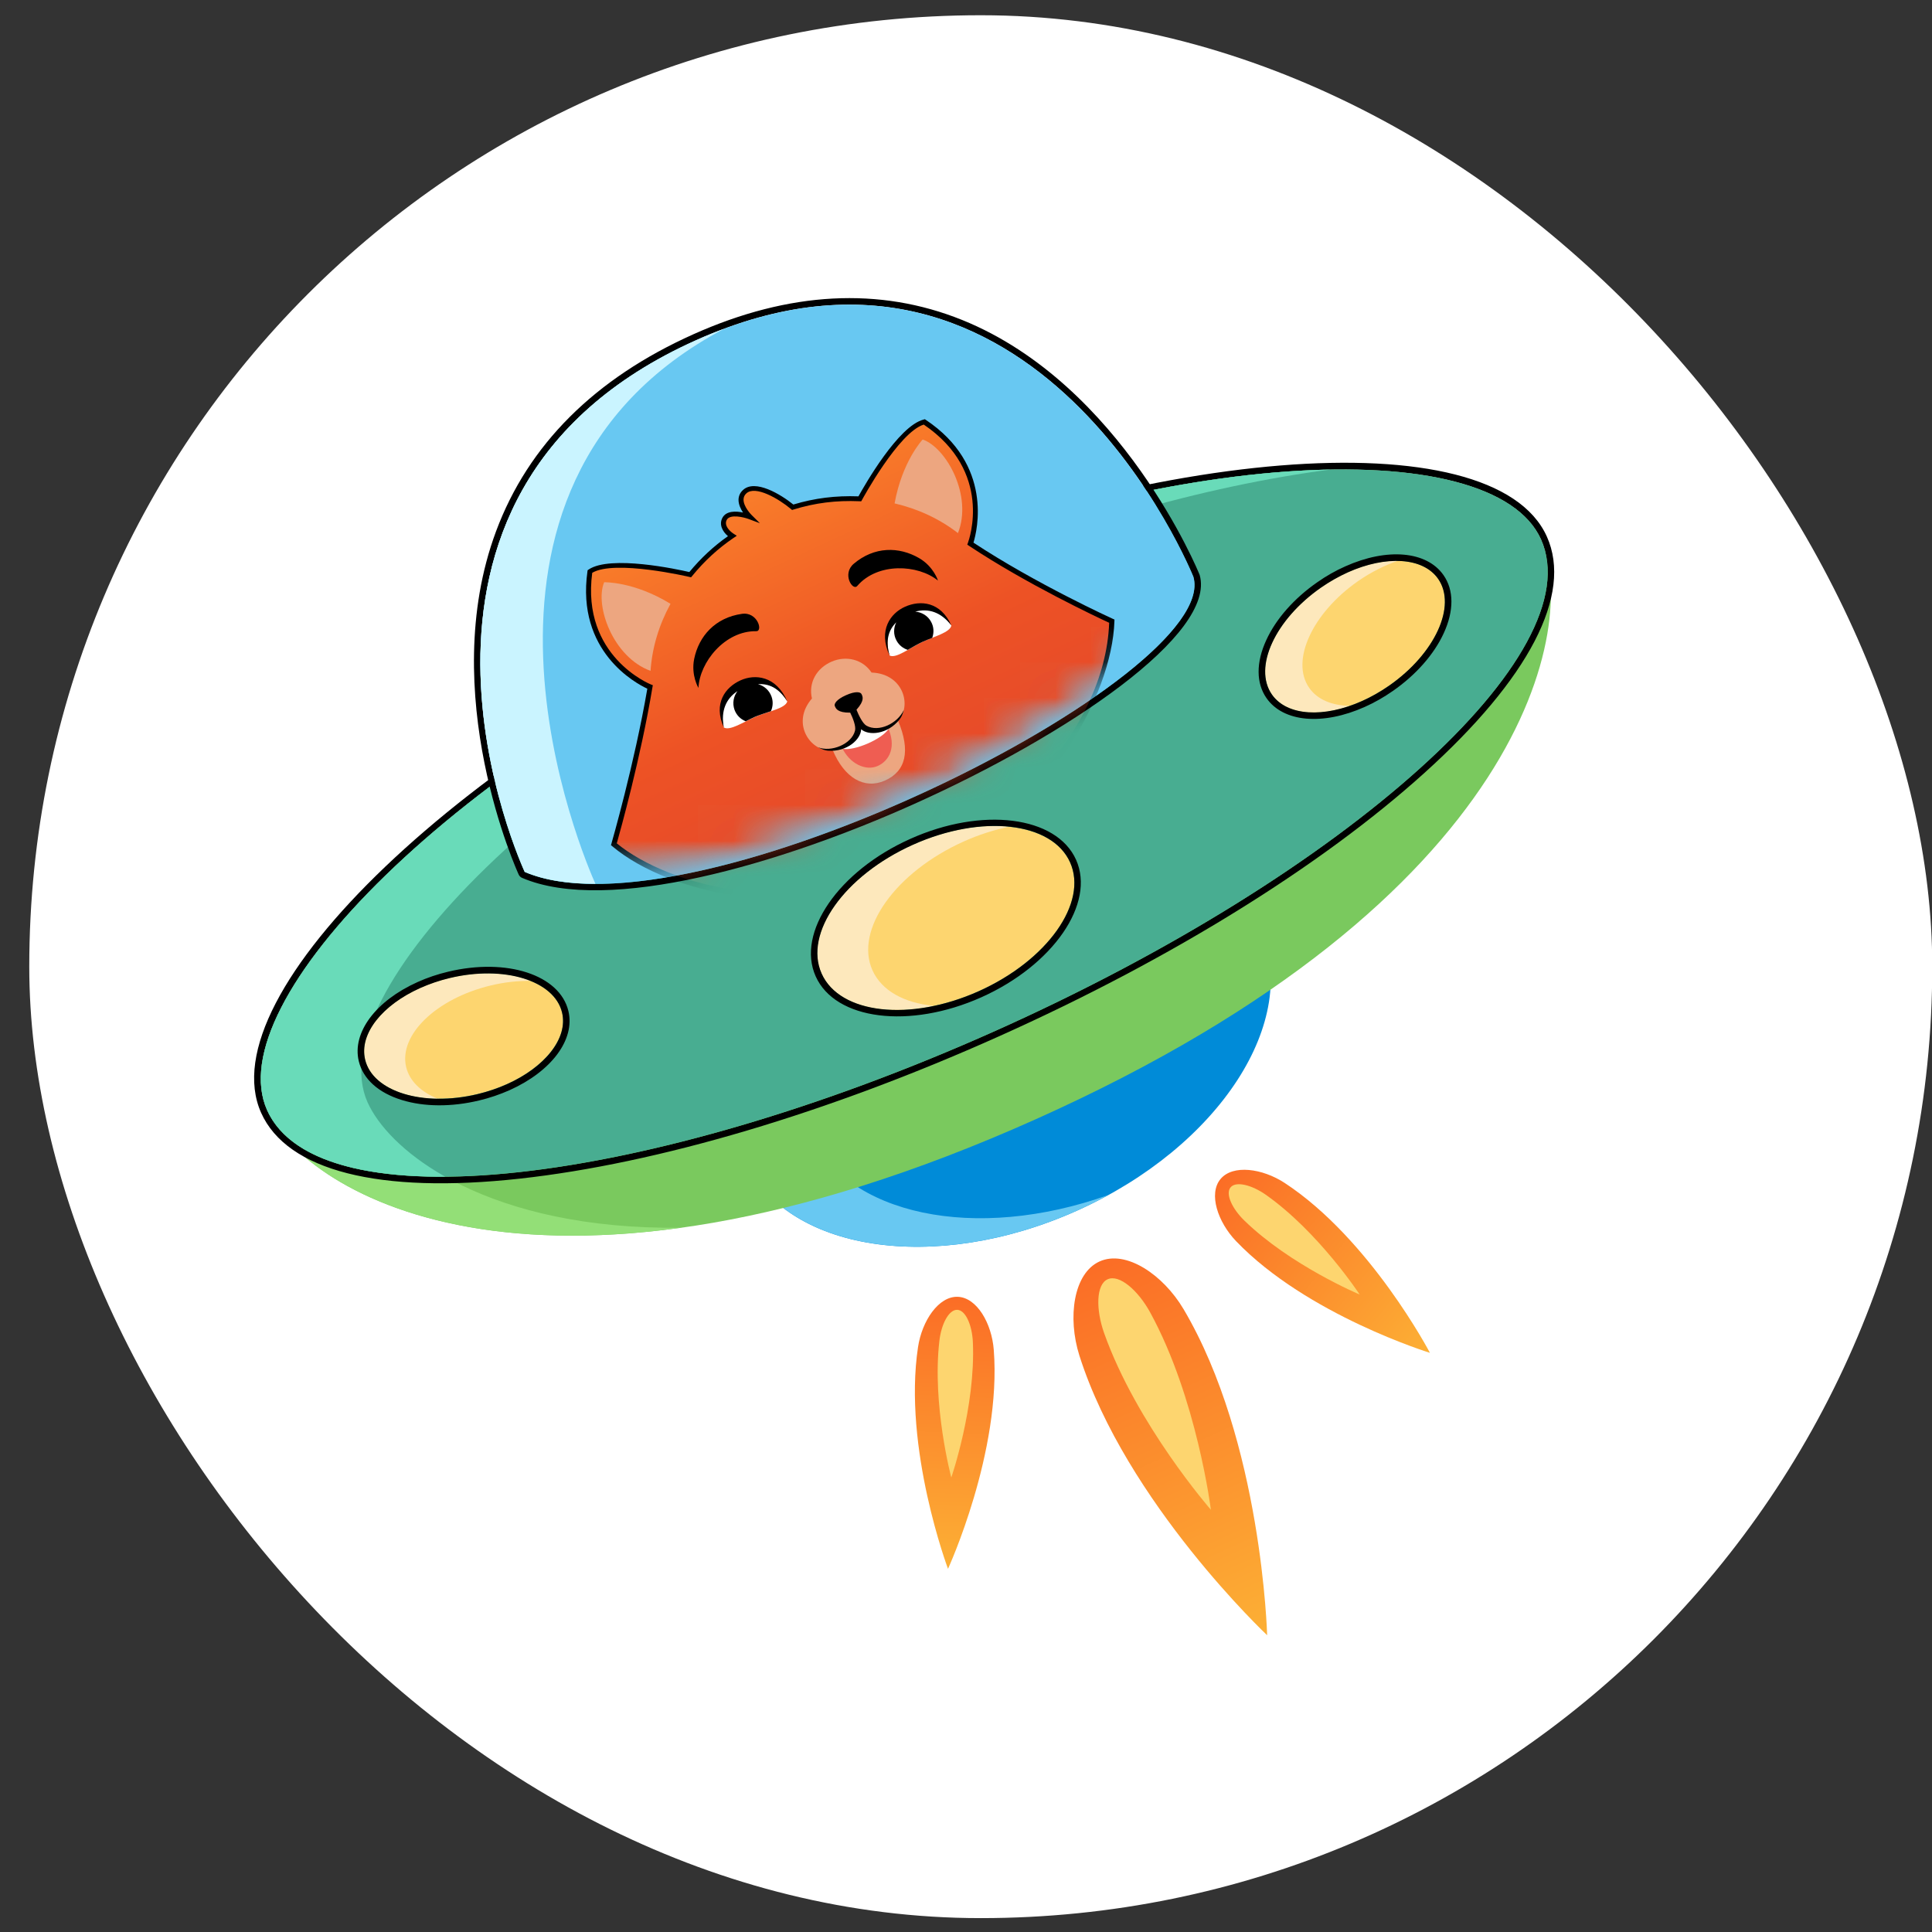 <?xml version="1.0" encoding="UTF-8"?> <svg xmlns="http://www.w3.org/2000/svg" width="54" height="54" viewBox="0 0 54 54" fill="none"><rect x="0" y="0" width="54" height="54" fill="#333333" stroke="none"/><rect x="0.818" y="0.426" width="53.189" height="53.186" rx="26.593" fill="white"></rect><path d="M30.101 33.839C34.083 32.054 36.375 28.517 35.22 25.938C34.064 23.36 29.899 22.715 25.916 24.5C21.934 26.284 19.642 29.822 20.797 32.401C21.953 34.979 26.118 35.623 30.101 33.839Z" fill="#008BD8"></path><path d="M22.574 31.604C21.507 29.221 23.385 26.019 26.822 24.139C26.521 24.246 26.219 24.366 25.918 24.5C21.934 26.284 19.643 29.823 20.799 32.4C21.954 34.978 26.119 35.622 30.102 33.838C30.403 33.703 30.692 33.557 30.972 33.403C27.282 34.717 23.642 33.987 22.574 31.604Z" fill="#68C8F2"></path><path d="M22.488 16.849C12.657 21.253 6.116 28.015 7.466 31.029C8.518 33.38 15.181 37.453 28.955 31.281C42.729 25.11 44.123 17.426 43.071 15.075C41.719 12.062 32.32 12.442 22.488 16.849Z" fill="#7AC95E"></path><path d="M10.274 30.811C8.925 27.797 15.466 21.037 25.297 16.631C29.545 14.727 33.712 13.576 37.184 13.124C33.293 13.193 27.958 14.397 22.488 16.849C12.657 21.253 6.116 28.015 7.466 31.029C8.225 32.721 11.892 35.307 19.027 34.316C13.727 34.376 10.927 32.265 10.274 30.811Z" fill="#93DF77"></path><path d="M22.488 16.849C32.32 12.445 41.719 12.062 43.071 15.076C44.498 18.261 37.676 24.396 27.845 28.802C18.014 33.207 8.895 34.216 7.466 31.029C6.114 28.015 12.655 21.253 22.488 16.849ZM22.414 16.682C13.01 20.896 5.806 27.769 7.299 31.104C8.024 32.721 10.589 33.376 14.523 32.944C18.386 32.52 23.143 31.108 27.918 28.967C32.694 26.828 36.915 24.216 39.8 21.615C42.741 18.967 43.961 16.616 43.236 14.999C41.742 11.666 31.817 12.468 22.414 16.682Z" fill="black"></path><path d="M22.488 16.849C12.657 21.253 6.116 28.015 7.466 31.029C8.892 34.214 18.011 33.206 27.845 28.802C37.676 24.398 44.5 18.263 43.071 15.075C41.719 12.062 32.32 12.442 22.488 16.849Z" fill="#48AD91"></path><path d="M25.297 16.631C29.545 14.727 33.712 13.576 37.184 13.124C33.293 13.193 27.958 14.397 22.488 16.849C12.657 21.253 6.116 28.015 7.466 31.029C8.037 32.306 9.849 32.907 12.441 32.888C11.278 32.231 10.565 31.456 10.274 30.811C8.925 27.797 15.466 21.037 25.297 16.631Z" fill="#69DBB9"></path><path d="M19.455 9.51C29 5.234 33.355 16.124 33.355 16.124C33.772 17.578 29.9 20.325 25.449 22.319C21.406 24.13 16.886 25.322 14.664 24.37C14.666 24.372 9.763 13.854 19.455 9.51ZM19.38 9.343C16.621 10.579 14.766 12.43 13.866 14.847C12.178 19.377 14.476 24.398 14.499 24.447C14.518 24.488 14.553 24.52 14.593 24.537C16.987 25.561 21.808 24.15 25.524 22.483C29.86 20.541 34.001 17.715 33.531 16.07C33.528 16.064 33.526 16.059 33.524 16.053C33.503 16 31.361 10.75 26.897 8.945C24.587 8.012 22.056 8.145 19.38 9.343Z" fill="black"></path><path d="M15.71 28.299C15.924 29.195 14.865 30.216 13.346 30.579C11.825 30.943 10.42 30.511 10.206 29.615C9.992 28.718 11.051 27.698 12.569 27.334C14.09 26.973 15.496 27.405 15.71 28.299Z" fill="#FDD56F"></path><path d="M11.352 29.824C11.139 28.928 12.197 27.908 13.716 27.544C14.099 27.452 14.476 27.412 14.826 27.416C14.236 27.178 13.421 27.131 12.57 27.337C11.049 27.7 9.992 28.721 10.206 29.617C10.366 30.286 11.192 30.697 12.236 30.71C11.772 30.524 11.447 30.218 11.352 29.824Z" fill="#FDE8BC"></path><path d="M33.357 16.124C34.153 18.9 19.338 26.372 14.668 24.37C14.668 24.37 9.765 13.852 19.457 9.51C29.002 5.234 33.357 16.124 33.357 16.124Z" fill="#68C8F2"></path><path d="M20.24 9.189C19.982 9.285 19.721 9.39 19.455 9.51C9.763 13.852 14.666 24.37 14.666 24.37C15.203 24.601 15.874 24.703 16.642 24.703C16.369 24.096 11.821 13.642 20.24 9.189Z" fill="#CAF4FF"></path><mask id="mask0_844_996" style="mask-type:luminance" maskUnits="userSpaceOnUse" x="13" y="8" width="21" height="17"><path d="M14.666 24.372C14.666 24.372 9.763 13.854 19.455 9.512C29 5.236 33.355 16.126 33.355 16.126C34.153 18.902 19.335 26.372 14.666 24.372Z" fill="white"></path></mask><g mask="url(#mask0_844_996)"><mask id="mask1_844_996" style="mask-type:luminance" maskUnits="userSpaceOnUse" x="13" y="8" width="21" height="17"><path d="M14.666 24.372C14.666 24.372 9.763 13.854 19.455 9.512C29 5.236 33.355 16.126 33.355 16.126C34.153 18.902 19.335 26.372 14.666 24.372Z" fill="white"></path></mask><g mask="url(#mask1_844_996)"><path d="M27.122 15.195C27.122 15.195 27.886 13.161 25.832 11.79C25.092 11.974 24.031 13.94 24.031 13.94C23.479 13.916 22.863 13.957 22.155 14.175C21.796 13.873 21.109 13.469 20.814 13.741C20.518 14.013 20.957 14.447 20.957 14.447C20.957 14.447 20.392 14.235 20.251 14.502C20.157 14.682 20.296 14.875 20.467 14.982C19.964 15.324 19.594 15.694 19.293 16.064C19.293 16.064 17.119 15.546 16.488 15.976C16.144 18.419 18.17 19.204 18.17 19.204C17.806 21.356 17.156 23.596 17.156 23.596C18.623 24.83 22.234 25.835 25.798 24.237C29.364 22.64 31.015 19.277 31.071 17.36C31.073 17.362 28.891 16.37 27.122 15.195Z" fill="url(#paint0_linear_844_996)"></path><path d="M25.83 24.306C23.789 25.219 21.905 25.217 20.683 25.052C19.261 24.862 17.926 24.338 17.113 23.653L17.077 23.623L17.09 23.578C17.096 23.557 17.731 21.356 18.093 19.249C17.77 19.099 16.103 18.211 16.42 15.967L16.424 15.938L16.45 15.92C17.059 15.505 18.946 15.914 19.267 15.989C19.592 15.597 19.945 15.268 20.347 14.986C20.191 14.853 20.093 14.66 20.191 14.474C20.298 14.273 20.57 14.284 20.767 14.325C20.702 14.226 20.64 14.096 20.642 13.965C20.645 13.86 20.687 13.768 20.769 13.694C21.105 13.386 21.817 13.813 22.174 14.102C22.771 13.922 23.353 13.85 23.994 13.873C24.153 13.587 25.105 11.903 25.819 11.726L25.849 11.717L25.875 11.734C27.764 12.994 27.312 14.829 27.209 15.167C28.944 16.312 31.085 17.289 31.107 17.298L31.15 17.317L31.148 17.364C31.116 18.427 30.617 19.773 29.815 20.96C29.122 21.983 27.87 23.39 25.83 24.306ZM17.239 23.572C18.702 24.77 22.283 25.739 25.772 24.175C27.879 23.232 30.882 20.513 31.002 17.407C30.686 17.262 28.7 16.329 27.083 15.255L27.036 15.223L27.055 15.169C27.085 15.088 27.766 13.187 25.819 11.867C25.115 12.087 24.104 13.954 24.093 13.974L24.071 14.012L24.026 14.01C23.37 13.982 22.782 14.055 22.174 14.243L22.138 14.254L22.108 14.228C21.759 13.935 21.113 13.561 20.861 13.79C20.809 13.837 20.784 13.893 20.782 13.959C20.777 14.164 21.004 14.391 21.006 14.393L21.239 14.624L20.931 14.509C20.801 14.459 20.405 14.359 20.313 14.53C20.23 14.686 20.394 14.847 20.503 14.917L20.593 14.975L20.503 15.035C20.069 15.33 19.689 15.679 19.344 16.102L19.316 16.136L19.273 16.126C19.252 16.121 17.181 15.636 16.553 16.01C16.242 18.346 18.174 19.123 18.193 19.131L18.247 19.152L18.236 19.21C17.909 21.183 17.331 23.245 17.239 23.572Z" fill="black"></path><path d="M25.004 14.07C25.218 12.887 25.789 12.284 25.789 12.284C26.454 12.515 27.19 13.858 26.775 14.9C26.249 14.494 25.646 14.22 25.004 14.07Z" fill="#EDA680"></path><path d="M18.741 16.877C17.716 16.248 16.886 16.274 16.886 16.274C16.617 16.924 17.13 18.368 18.183 18.751C18.227 18.09 18.424 17.456 18.741 16.877Z" fill="#EDA680"></path><path d="M24.36 18.798C24.11 18.423 23.646 18.318 23.241 18.494C22.824 18.676 22.591 19.082 22.694 19.523C22.123 20.184 22.606 20.932 23.139 20.971C23.186 20.975 23.231 20.971 23.276 20.969C23.601 21.747 24.159 22.068 24.728 21.82C25.323 21.561 25.456 20.986 25.1 20.141C25.113 20.126 25.126 20.115 25.139 20.1C25.473 19.683 25.233 18.83 24.36 18.798Z" fill="#EDA680"></path><path d="M23.526 20.877C23.738 21.349 24.2 21.559 24.533 21.409C24.867 21.26 25.064 20.858 24.809 20.316C24.647 20.44 24.298 20.554 24.026 20.278C24.016 20.725 23.671 20.847 23.526 20.877Z" fill="#EF5D52"></path><path d="M24.026 20.28C24.016 20.725 23.669 20.845 23.526 20.877C23.534 20.896 23.545 20.913 23.556 20.93C23.894 20.992 24.666 20.652 24.833 20.374C24.824 20.355 24.82 20.338 24.811 20.316C24.647 20.443 24.298 20.556 24.026 20.28Z" fill="white"></path><path d="M25.261 19.846C25.085 20.224 24.561 20.475 24.219 20.284C24.112 20.224 24.001 19.993 23.939 19.837C24.176 19.574 24.11 19.465 24.08 19.401C24.052 19.339 23.915 19.311 23.646 19.431C23.376 19.551 23.306 19.675 23.334 19.735C23.361 19.797 23.4 19.923 23.764 19.919C23.834 20.062 23.93 20.295 23.898 20.423C23.804 20.802 23.229 21.031 22.867 20.887C22.951 20.935 23.047 20.973 23.139 20.982C23.678 21.022 24.063 20.663 24.069 20.383C24.279 20.569 24.805 20.532 25.143 20.109C25.203 20.036 25.237 19.94 25.261 19.846Z" fill="black"></path><path d="M20.23 20.333C20.104 19.784 20.292 19.352 20.692 19.159C21.092 18.966 21.644 19.016 22.005 19.606C21.947 19.805 21.46 19.884 21.107 20.036C20.788 20.175 20.401 20.436 20.23 20.333Z" fill="white"></path><path d="M21.547 19.878C21.603 19.754 21.614 19.608 21.564 19.469C21.5 19.292 21.357 19.168 21.186 19.123C21.475 19.103 21.768 19.217 22.005 19.604C21.693 18.883 21.1 18.836 20.702 19.014C20.272 19.206 19.93 19.662 20.23 20.329C20.142 19.863 20.298 19.523 20.613 19.317C20.503 19.461 20.465 19.653 20.529 19.837C20.585 19.991 20.702 20.105 20.844 20.16C20.933 20.115 21.021 20.07 21.107 20.032C21.246 19.976 21.402 19.927 21.547 19.878Z" fill="black"></path><path d="M26.591 17.482C26.266 17.022 25.817 16.875 25.406 17.046C24.995 17.217 24.666 17.66 24.867 18.323C25.053 18.413 25.438 18.1 25.785 17.94C26.101 17.792 26.555 17.679 26.591 17.482Z" fill="white"></path><path d="M26.056 17.828C26.108 17.685 26.104 17.523 26.024 17.379C25.932 17.208 25.761 17.11 25.582 17.095C25.945 16.996 26.3 17.105 26.591 17.482C26.292 16.815 25.725 16.765 25.293 16.96C24.895 17.138 24.536 17.61 24.865 18.325C24.735 17.893 24.846 17.595 25.051 17.394C24.972 17.55 24.968 17.741 25.058 17.905C25.128 18.034 25.244 18.124 25.372 18.164C25.505 18.087 25.646 18.004 25.783 17.94C25.868 17.901 25.962 17.865 26.056 17.828Z" fill="black"></path><path d="M19.522 19.228C19.554 18.507 20.262 17.628 21.137 17.642C21.333 17.647 21.173 17.095 20.739 17.157C19.992 17.262 19.532 17.779 19.402 18.419C19.31 18.877 19.522 19.228 19.522 19.228Z" fill="black"></path><path d="M26.217 16.228C25.659 15.773 24.529 15.715 23.96 16.378C23.832 16.526 23.528 16.042 23.862 15.758C24.437 15.27 25.128 15.272 25.693 15.602C26.097 15.837 26.217 16.228 26.217 16.228Z" fill="black"></path></g></g><path d="M33.079 36.588C32.508 35.626 31.471 34.928 30.737 35.256C30.003 35.585 29.832 36.824 30.17 37.891C31.477 41.998 35.417 45.705 35.417 45.705C35.417 45.705 35.274 40.295 33.079 36.588Z" fill="url(#paint1_linear_844_996)"></path><path d="M32.149 36.685C31.809 36.064 31.285 35.609 30.959 35.756C30.634 35.902 30.626 36.597 30.861 37.262C31.772 39.825 33.845 42.199 33.845 42.199C33.845 42.199 33.454 39.07 32.149 36.685Z" fill="#FDD56F"></path><path d="M35.903 33.061C35.28 32.655 34.457 32.543 34.114 32.954C33.772 33.365 34.035 34.154 34.549 34.691C36.532 36.757 39.967 37.812 39.967 37.812C39.967 37.812 38.298 34.629 35.903 33.061Z" fill="url(#paint2_linear_844_996)"></path><path d="M35.377 33.392C34.994 33.123 34.547 33.005 34.395 33.187C34.243 33.369 34.442 33.786 34.778 34.113C36.072 35.373 38.003 36.182 38.003 36.182C38.003 36.182 36.855 34.432 35.377 33.392Z" fill="#FDD56F"></path><path d="M25.659 37.652C25.77 36.916 26.234 36.227 26.769 36.246C27.304 36.266 27.719 36.986 27.776 37.727C27.999 40.58 26.497 43.849 26.497 43.849C26.497 43.849 25.233 40.484 25.659 37.652Z" fill="url(#paint3_linear_844_996)"></path><path d="M26.256 37.478C26.309 37.012 26.519 36.601 26.756 36.61C26.991 36.618 27.171 37.044 27.192 37.512C27.272 39.318 26.589 41.297 26.589 41.297C26.589 41.297 26.048 39.273 26.256 37.478Z" fill="#FDD56F"></path><path d="M11.748 27.615C12.001 27.502 12.276 27.407 12.569 27.337C14.09 26.973 15.496 27.405 15.71 28.302C15.883 29.024 15.226 29.831 14.167 30.304C13.915 30.417 13.639 30.511 13.346 30.582C11.825 30.945 10.42 30.513 10.206 29.617C10.033 28.894 10.689 28.088 11.748 27.615ZM11.673 27.448C10.499 27.974 9.836 28.864 10.028 29.66C10.148 30.158 10.576 30.545 11.232 30.746C11.857 30.939 12.623 30.943 13.389 30.759C13.686 30.689 13.973 30.59 14.242 30.471C15.417 29.944 16.078 29.054 15.887 28.259C15.646 27.249 14.169 26.766 12.527 27.159C12.229 27.23 11.943 27.326 11.673 27.448Z" fill="black"></path><path d="M27.355 27.704C29.272 26.846 30.416 25.233 29.909 24.104C29.403 22.974 27.439 22.754 25.522 23.613C23.605 24.472 22.461 26.084 22.967 27.214C23.474 28.344 25.438 28.563 27.355 27.704Z" fill="#FDD56F"></path><path d="M24.386 27.121C23.879 25.991 25.023 24.378 26.94 23.518C27.363 23.328 27.787 23.195 28.198 23.108C27.413 23.029 26.459 23.189 25.517 23.61C23.601 24.47 22.456 26.083 22.963 27.213C23.359 28.094 24.64 28.419 26.093 28.113C25.28 28.034 24.645 27.696 24.386 27.121Z" fill="#FDE8BC"></path><path d="M38.828 19.164C40.111 18.272 40.725 16.935 40.199 16.178C39.673 15.422 38.206 15.532 36.923 16.425C35.64 17.317 35.026 18.654 35.552 19.41C36.078 20.167 37.545 20.057 38.828 19.164Z" fill="#FDD56F"></path><path d="M36.592 19.225C36.065 18.468 36.679 17.133 37.963 16.239C38.324 15.989 38.699 15.803 39.062 15.677C38.425 15.668 37.644 15.922 36.921 16.425C35.638 17.317 35.024 18.654 35.55 19.411C35.928 19.955 36.793 20.049 37.725 19.728C37.231 19.721 36.821 19.555 36.592 19.225Z" fill="#FDE8BC"></path><path d="M25.52 23.61C27.436 22.75 29.402 22.971 29.909 24.102C30.416 25.234 29.272 26.845 27.355 27.705C25.438 28.564 23.473 28.344 22.966 27.213C22.459 26.083 23.603 24.47 25.52 23.61ZM25.445 23.446C23.438 24.344 22.251 26.068 22.799 27.29C23.346 28.511 25.423 28.772 27.43 27.874C29.436 26.975 30.624 25.251 30.076 24.03C29.528 22.808 27.451 22.545 25.445 23.446Z" fill="black"></path><path d="M37.674 15.997C38.733 15.523 39.77 15.57 40.196 16.179C40.722 16.936 40.108 18.271 38.825 19.165C38.577 19.337 38.324 19.48 38.072 19.593C37.013 20.068 35.976 20.021 35.55 19.411C35.024 18.654 35.638 17.319 36.921 16.425C37.167 16.254 37.422 16.111 37.674 15.997ZM37.599 15.831C37.33 15.95 37.066 16.1 36.816 16.276C36.17 16.725 35.663 17.3 35.392 17.893C35.105 18.517 35.107 19.095 35.4 19.514C35.869 20.186 36.972 20.284 38.147 19.758C38.416 19.638 38.679 19.488 38.93 19.313C39.576 18.864 40.083 18.288 40.354 17.696C40.641 17.071 40.639 16.494 40.346 16.074C39.877 15.403 38.773 15.304 37.599 15.831Z" fill="black"></path><defs><linearGradient id="paint0_linear_844_996" x1="26.486" y1="25.569" x2="20.383" y2="12.469" gradientUnits="userSpaceOnUse"><stop offset="0.005" stop-color="#E0442E"></stop><stop offset="0.504" stop-color="#ED5225"></stop><stop offset="1" stop-color="#FC872B"></stop></linearGradient><linearGradient id="paint1_linear_844_996" x1="35.465" y1="45.684" x2="30.715" y2="35.265" gradientUnits="userSpaceOnUse"><stop stop-color="#FCB035"></stop><stop offset="1" stop-color="#FB6D26"></stop></linearGradient><linearGradient id="paint2_linear_844_996" x1="39.992" y1="37.785" x2="34.106" y2="32.966" gradientUnits="userSpaceOnUse"><stop stop-color="#FCB035"></stop><stop offset="1" stop-color="#FB6D26"></stop></linearGradient><linearGradient id="paint3_linear_844_996" x1="26.462" y1="43.847" x2="26.784" y2="36.247" gradientUnits="userSpaceOnUse"><stop stop-color="#FCB035"></stop><stop offset="1" stop-color="#FB6D26"></stop></linearGradient></defs></svg> 
